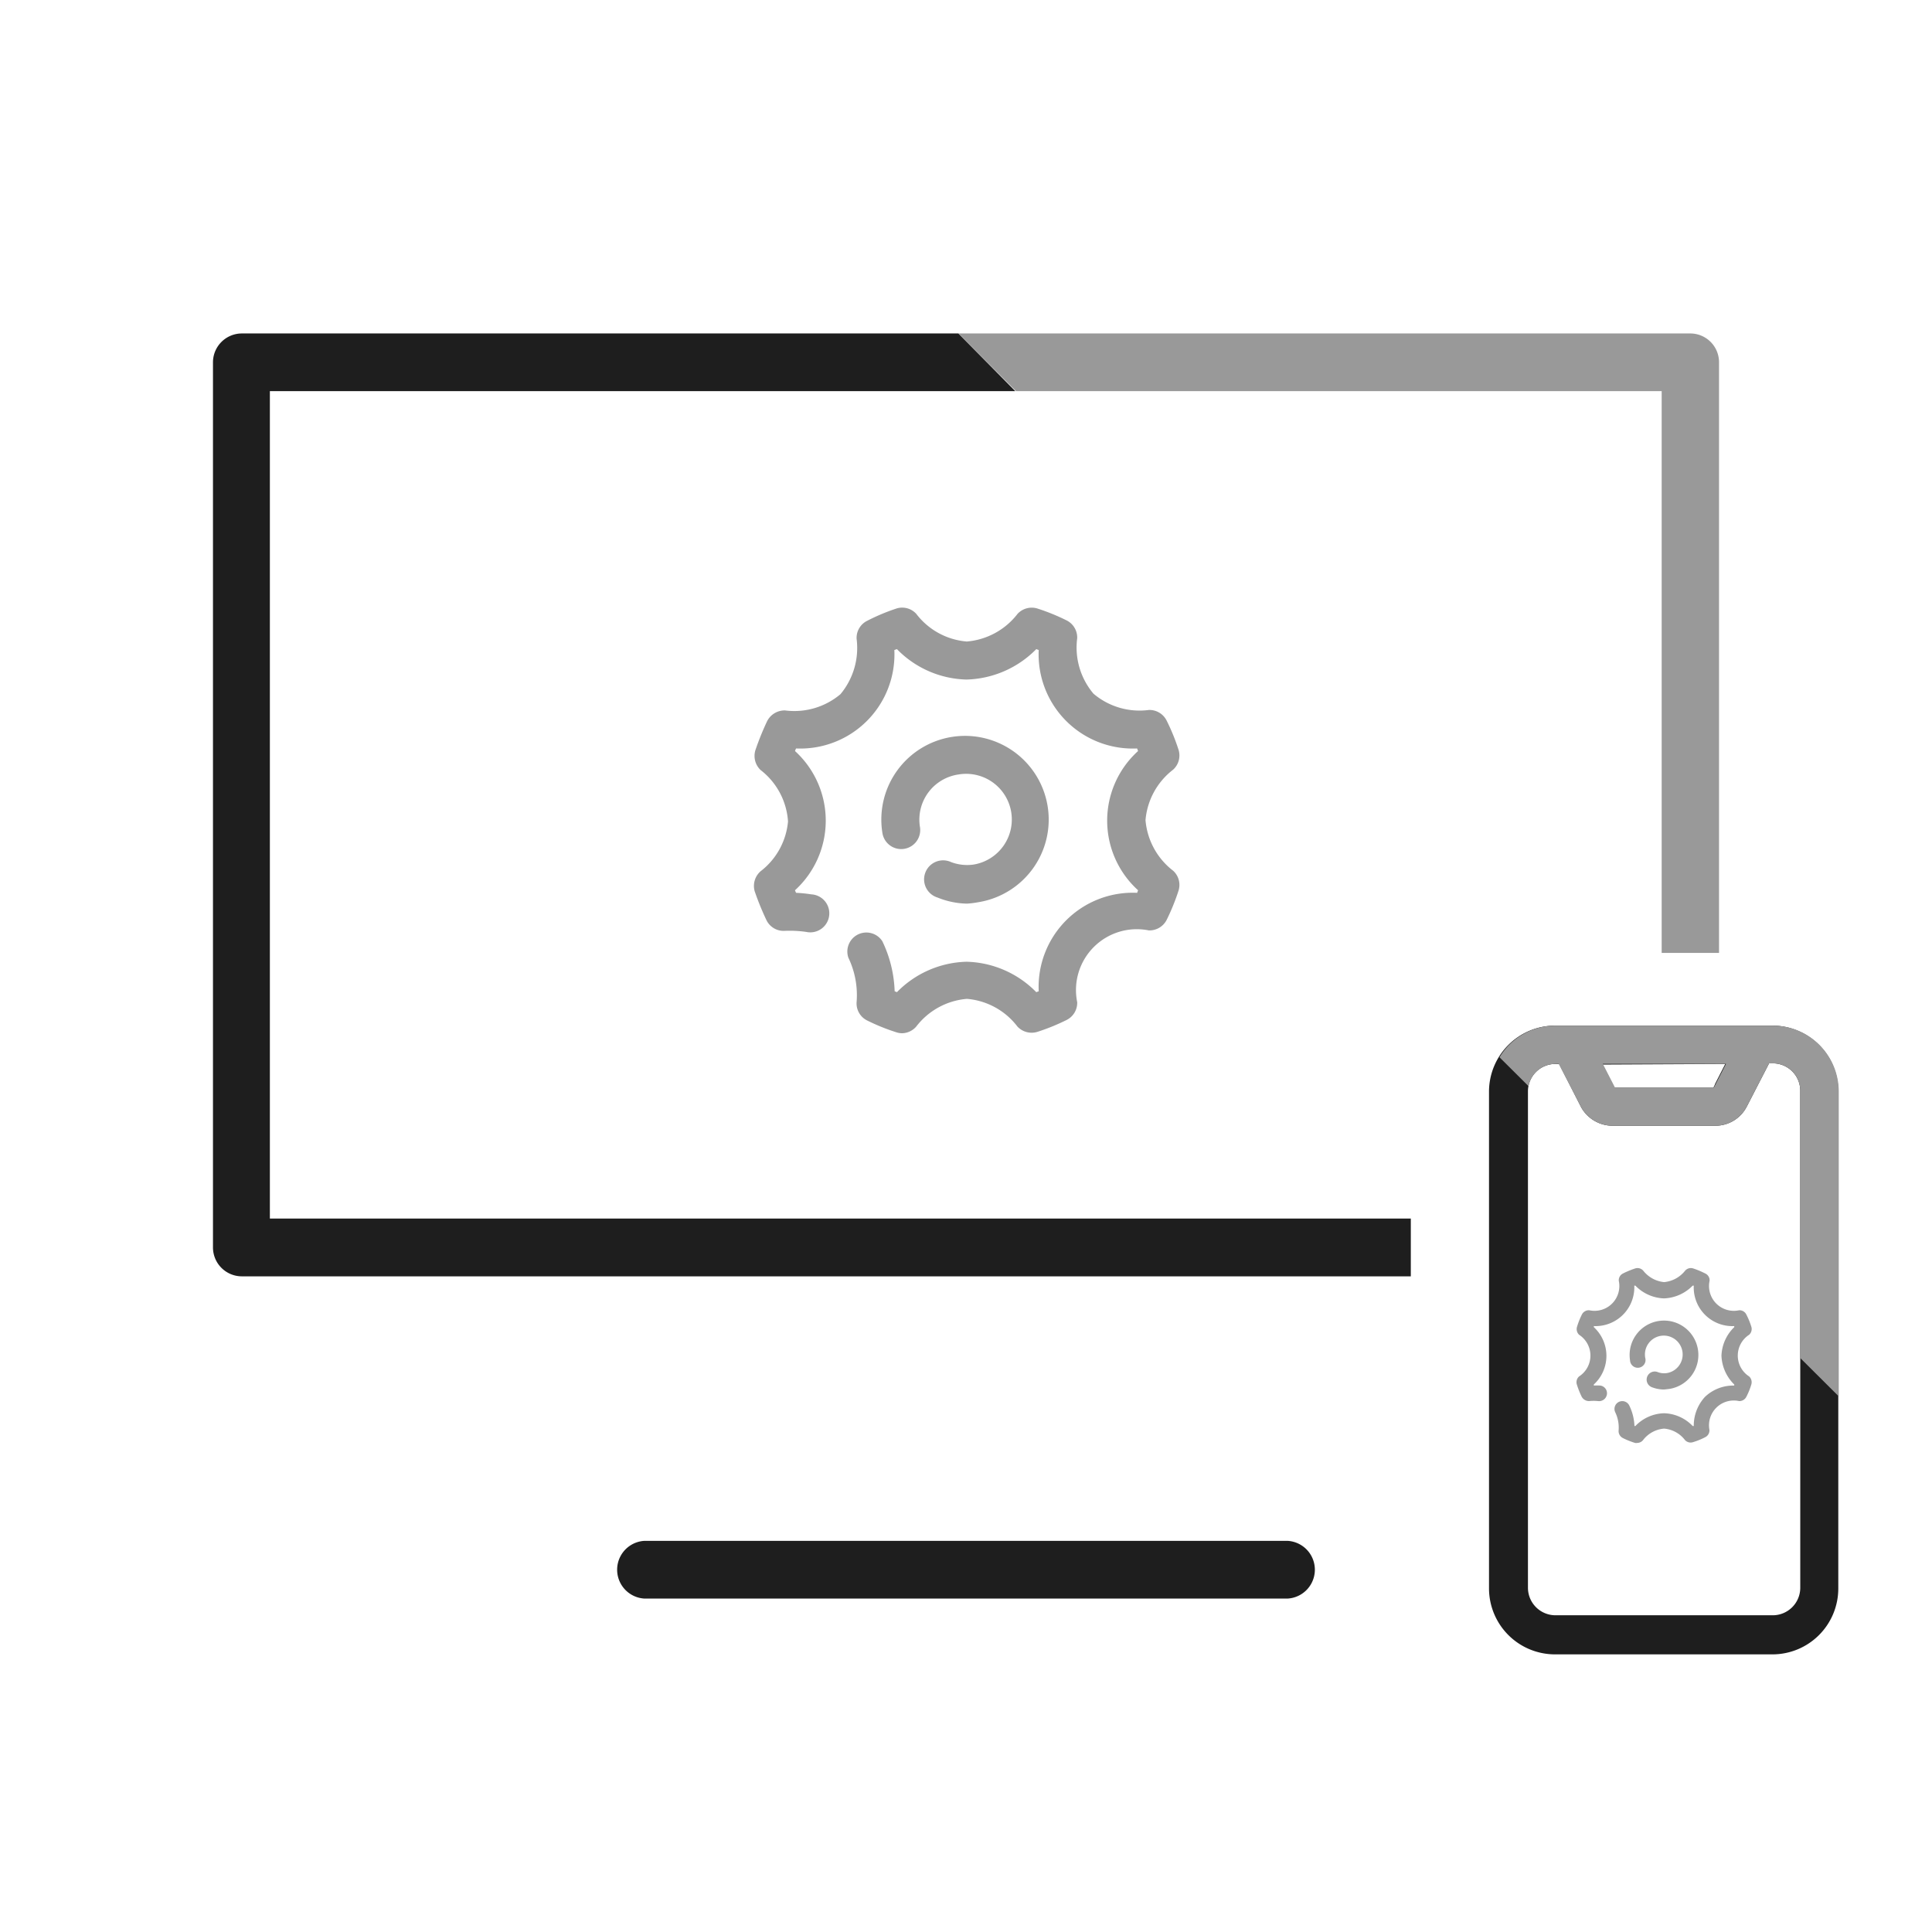 <svg xmlns="http://www.w3.org/2000/svg" viewBox="0 0 127 127" width="127" height="127"><defs><style>.cls-1{fill:none;}.cls-2{fill:#1e1e1e;}.cls-3{fill:#999;}</style></defs><title>icon_concept01</title><g id="Rectangle"><rect class="cls-1" width="127" height="127"/></g><path class="cls-2" d="M84.67,101.29H42.33a1.9,1.9,0,0,0,0,3.79H84.67a1.9,1.9,0,0,0,0-3.79Z"/><path class="cls-2" d="M97.88,71.74v32.68a4.34,4.34,0,0,0,4.33,4.33h14.3a4.33,4.33,0,0,0,4.33-4.33V71.74a4.33,4.33,0,0,0-4.33-4.32h-14.3A4.34,4.34,0,0,0,97.88,71.74Zm15.53-1.8-.68,1.33v.23h0v-.21l-.1.21h-6.5l-.12-.23v0l-.66-1.29Zm-9.47,2.85A2.37,2.37,0,0,0,106,74h6.74a2.32,2.32,0,0,0,2.08-1.25l1.47-2.85h.32a1.8,1.8,0,0,1,1.73,1.8v32.68a1.81,1.81,0,0,1-1.8,1.8h-14.3a1.81,1.81,0,0,1-1.8-1.8V71.74a1.8,1.8,0,0,1,1.73-1.8h.32Z"/><path class="cls-3" d="M102.46,69.93l1.48,2.86A2.37,2.37,0,0,0,106,74h6.74a2.32,2.32,0,0,0,2.08-1.25l1.47-2.85h.32a1.8,1.8,0,0,1,1.73,1.8V89.27l2.53,2.52V71.74a4.33,4.33,0,0,0-4.33-4.32h-14.3a4.27,4.27,0,0,0-3.67,2.08l1.91,1.9a1.79,1.79,0,0,1,1.69-1.46Zm11,0-.8,1.56h-6.5l-.8-1.56Z"/><path class="cls-2" d="M14,82a1.9,1.9,0,0,0,1.9,1.9H92.74v-3.8h-75V25.71h49L63,21.92H15.88A1.9,1.9,0,0,0,14,23.81Z"/><path class="cls-3" d="M109.23,25.71V62.64H113V23.81a1.89,1.89,0,0,0-1.89-1.89H63l3.79,3.79Z"/><g id="Rectangle-2" data-name="Rectangle"><rect class="cls-1" x="46.5" y="36.92" width="34" height="34"/></g><g id="icon_data" data-name="icon data"><path class="cls-3" d="M59.31,67.92a1.21,1.21,0,0,1-.38-.06A13.43,13.43,0,0,1,57,67.08a1.25,1.25,0,0,1-.69-1.22,5.68,5.68,0,0,0-.54-2.9A1.25,1.25,0,0,1,58,61.87a8.18,8.18,0,0,1,.81,3.29l.15.06a6.63,6.63,0,0,1,4.58-2h0a6.64,6.64,0,0,1,4.58,2l.16-.06a6.19,6.19,0,0,1,6.47-6.47l.06-.17a6.17,6.17,0,0,1,0-9.15l-.06-.17a6.19,6.19,0,0,1-6.47-6.47l-.16-.06a6.67,6.67,0,0,1-4.59,2h0a6.6,6.6,0,0,1-4.57-2l-.17.06a6.19,6.19,0,0,1-6.46,6.47,1.22,1.22,0,0,0-.07.17,6.19,6.19,0,0,1,0,9.15,1.22,1.22,0,0,0,.07.17,9.15,9.15,0,0,1,1,.1A1.25,1.25,0,1,1,53,61.26a7.58,7.58,0,0,0-1.43-.07,1.25,1.25,0,0,1-1.19-.71,18.25,18.25,0,0,1-.77-1.89A1.28,1.28,0,0,1,50,57.27,4.65,4.65,0,0,0,51.8,54,4.65,4.65,0,0,0,50,50.62a1.28,1.28,0,0,1-.34-1.32,18.41,18.41,0,0,1,.77-1.9,1.29,1.29,0,0,1,1.18-.7,4.7,4.7,0,0,0,3.64-1.07A4.74,4.74,0,0,0,56.31,42,1.25,1.25,0,0,1,57,40.81,13.43,13.43,0,0,1,58.93,40a1.25,1.25,0,0,1,1.3.35,4.65,4.65,0,0,0,3.32,1.82h0a4.7,4.7,0,0,0,3.34-1.82,1.27,1.27,0,0,1,1.3-.35,13.79,13.79,0,0,1,1.92.78,1.26,1.26,0,0,1,.7,1.17,4.7,4.7,0,0,0,1.07,3.65,4.68,4.68,0,0,0,3.64,1.07,1.26,1.26,0,0,1,1.17.7,13.67,13.67,0,0,1,.78,1.91,1.26,1.26,0,0,1-.35,1.31,4.68,4.68,0,0,0-1.82,3.32,4.68,4.68,0,0,0,1.82,3.33,1.26,1.26,0,0,1,.35,1.31,14.31,14.31,0,0,1-.78,1.92,1.27,1.27,0,0,1-1.17.69,4,4,0,0,0-4.71,4.72,1.26,1.26,0,0,1-.7,1.17,13.79,13.79,0,0,1-1.92.78,1.28,1.28,0,0,1-1.31-.35,4.65,4.65,0,0,0-3.32-1.82h0a4.68,4.68,0,0,0-3.33,1.82A1.27,1.27,0,0,1,59.31,67.92Z"/><path class="cls-3" d="M63.57,59.4A5.38,5.38,0,0,1,61.63,59a1.25,1.25,0,1,1,.89-2.33,3,3,0,0,0,1.49.16h0a3,3,0,0,0-1-5.92,3,3,0,0,0-2,1.2,3,3,0,0,0-.54,2.23,1.25,1.25,0,1,1-2.47.38,5.5,5.5,0,0,1,4.58-6.28,5.5,5.5,0,1,1,1.71,10.87A5.93,5.93,0,0,1,63.57,59.4Z"/></g><g id="Rectangle-3" data-name="Rectangle"><rect class="cls-1" x="102.36" y="82.08" width="14" height="14"/></g><g id="icon_data-2" data-name="icon data"><path class="cls-3" d="M107.63,94.85a.4.4,0,0,1-.15,0,4.94,4.94,0,0,1-.8-.32.51.51,0,0,1-.28-.5,2.32,2.32,0,0,0-.22-1.19.51.51,0,1,1,.92-.45,3.33,3.33,0,0,1,.34,1.35l.06,0a2.71,2.71,0,0,1,1.89-.84h0a2.71,2.71,0,0,1,1.88.84l.07,0a2.79,2.79,0,0,1,.74-1.92,2.7,2.7,0,0,1,1.92-.74l0-.07a2.8,2.8,0,0,1-.84-1.89,2.75,2.75,0,0,1,.84-1.88l0-.07a2.54,2.54,0,0,1-2.66-2.66l-.07,0a2.78,2.78,0,0,1-1.89.84h0a2.75,2.75,0,0,1-1.88-.84l-.07,0a2.55,2.55,0,0,1-2.66,2.66l0,.07a2.56,2.56,0,0,1,0,3.77l0,.07a3.13,3.13,0,0,1,.43,0,.51.51,0,0,1,.43.58.52.52,0,0,1-.58.44,2.88,2.88,0,0,0-.59,0,.55.55,0,0,1-.49-.29,5.75,5.75,0,0,1-.31-.78.51.51,0,0,1,.14-.55,1.63,1.63,0,0,0,0-2.74.52.52,0,0,1-.13-.54,5.28,5.28,0,0,1,.31-.78.51.51,0,0,1,.49-.29,1.63,1.63,0,0,0,1.94-1.94.5.5,0,0,1,.28-.48,6.13,6.13,0,0,1,.8-.33.5.5,0,0,1,.53.15,2,2,0,0,0,1.37.75h0a2,2,0,0,0,1.38-.75.5.5,0,0,1,.53-.15,5.48,5.48,0,0,1,.79.33.49.49,0,0,1,.29.48,1.63,1.63,0,0,0,1.94,1.94.5.5,0,0,1,.48.29,4.74,4.74,0,0,1,.32.78.51.51,0,0,1-.14.54,1.63,1.63,0,0,0,0,2.74.52.52,0,0,1,.14.54,4.51,4.51,0,0,1-.32.79.51.51,0,0,1-.48.29A1.63,1.63,0,0,0,112.37,94a.5.5,0,0,1-.29.48,4.51,4.51,0,0,1-.79.32.5.5,0,0,1-.53-.14,1.93,1.93,0,0,0-1.37-.75h0a1.93,1.93,0,0,0-1.38.75A.5.5,0,0,1,107.63,94.85Z"/><path class="cls-3" d="M109.39,91.34a2.22,2.22,0,0,1-.8-.15.51.51,0,1,1,.37-1,1.16,1.16,0,0,0,.61.07h0a1.24,1.24,0,1,0-1.42-1,.51.51,0,1,1-1,.16,2.26,2.26,0,1,1,2.59,1.88h0Z"/></g></svg>